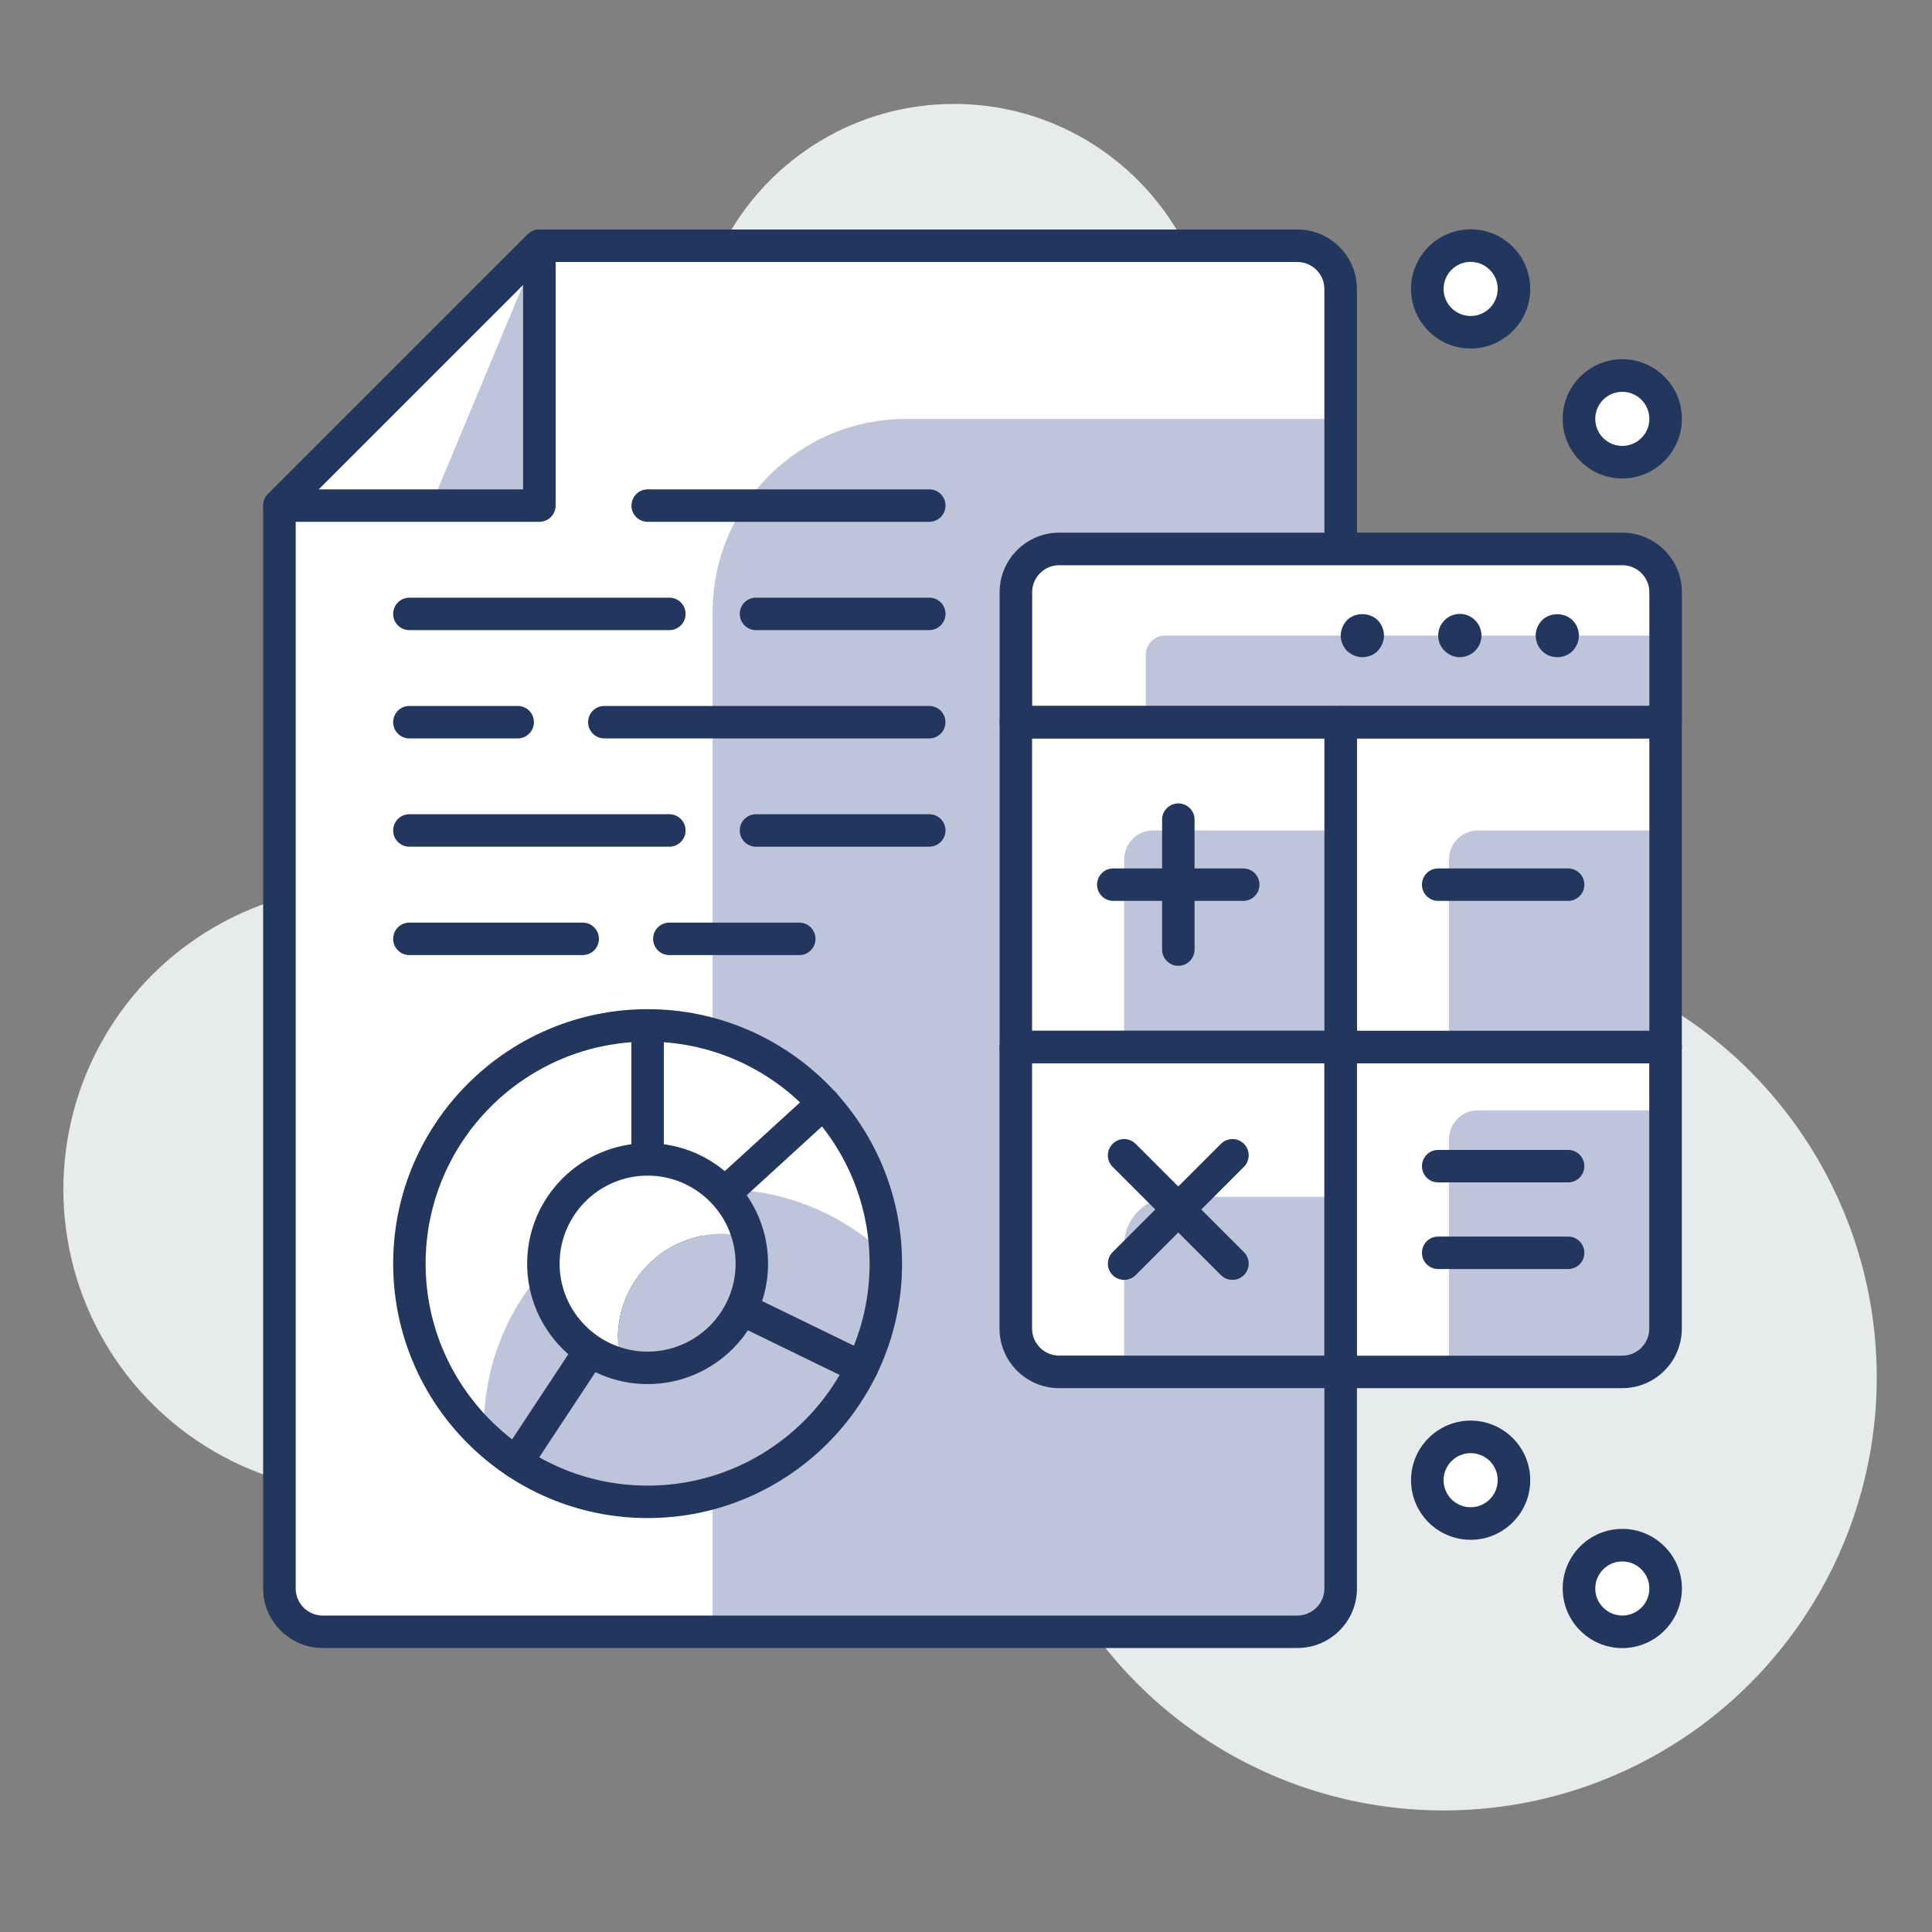 <svg xmlns="http://www.w3.org/2000/svg" xmlns:xlink="http://www.w3.org/1999/xlink" id="Camada_1" x="0px" y="0px" viewBox="0 0 200 200" style="enable-background:new 0 0 200 200;" xml:space="preserve"><rect x="0" y="0" width="200" height="200" fill="#808080" stroke="none"/> <style type="text/css"> .st0{fill:#E8EBEC;} .st1{fill:#FFFFFF;} .st2{fill:#BEC4D9;} .st3{fill:#22365E;} </style> <g> <g> <circle class="st0" cx="37.95" cy="123.12" r="31.39"></circle> </g> <g> <circle class="st0" cx="98.76" cy="37.66" r="26.9"></circle> </g> <g> <circle class="st0" cx="149.44" cy="142.58" r="44.84"></circle> </g> <g> <path class="st1" d="M33.41,168.92h100.89c2.48,0,4.48-2.01,4.48-4.48V29.92c0-2.47-2.01-4.48-4.48-4.48H55.83 c-10.51,10.5-16.4,16.4-26.9,26.9v112.1C28.93,166.92,30.94,168.92,33.41,168.92z"></path> </g> <g> <path class="st2" d="M73.77,168.92h63.02c1.1,0,2-0.9,2-2V43.37H93.77c-11.05,0-20,8.95-20,20V168.92z"></path> </g> <g> <path class="st3" d="M134.31,170.6H33.41c-3.4,0-6.17-2.77-6.17-6.17V52.34c0-0.45,0.18-0.88,0.49-1.19l26.9-26.9 c0.32-0.32,0.74-0.49,1.19-0.49h78.48c3.4,0,6.17,2.76,6.17,6.17v134.52C140.47,167.84,137.71,170.6,134.31,170.6z M30.61,53.04 v111.4c0,1.55,1.26,2.8,2.8,2.8h100.89c1.55,0,2.8-1.26,2.8-2.8V29.92c0-1.55-1.26-2.8-2.8-2.8H56.53L30.61,53.04z"></path> </g> <g> <path class="st1" d="M105.16,74.76h67.26V58.83c0-1.1-0.9-2-2-2h-63.26c-1.1,0-2,0.9-2,2V74.76z"></path> </g> <g> <path class="st2" d="M118.61,74.76h53.81v-8.97h-51.81c-1.1,0-2,0.9-2,2V74.76z"></path> </g> <g> <path class="st1" d="M107.16,142.02h31.63v-33.63h-33.63v31.63C105.16,141.12,106.06,142.02,107.16,142.02z"></path> </g> <g> <rect x="105.16" y="74.76" class="st1" width="33.63" height="33.63"></rect> </g> <g> <path class="st1" d="M138.79,142.02h31.63c1.1,0,2-0.9,2-2v-31.63h-33.63V142.02z"></path> </g> <g> <rect x="138.79" y="74.76" class="st1" width="33.63" height="33.63"></rect> </g> <g> <path class="st2" d="M150,108.39h22.42V85.97H153c-1.66,0-3,1.34-3,3V108.39z"></path> </g> <g> <path class="st2" d="M150,141.84h20.42c1.1,0,2-0.9,2-2v-24.9H153c-1.66,0-3,1.34-3,3V141.84z"></path> </g> <g> <path class="st2" d="M116.37,108.39h22.42V85.97h-19.42c-1.66,0-3,1.34-3,3V108.39z"></path> </g> <g> <path class="st2" d="M116.37,141.84h22.42V123.9h-17.42c-2.76,0-5,2.24-5,5V141.84z"></path> </g> <g> <path class="st3" d="M172.42,76.44h-67.26c-0.93,0-1.68-0.75-1.68-1.68V61.31c0-3.4,2.77-6.17,6.17-6.17h58.29 c3.4,0,6.17,2.77,6.17,6.17v13.45C174.1,75.69,173.35,76.44,172.42,76.44z M106.84,73.08h63.9V61.31c0-1.55-1.26-2.8-2.8-2.8 h-58.29c-1.55,0-2.8,1.26-2.8,2.8V73.08z"></path> </g> <g> <path class="st3" d="M138.79,143.7h-29.15c-3.4,0-6.17-2.76-6.17-6.17v-29.15c0-0.93,0.75-1.68,1.68-1.68h33.63 c0.93,0,1.68,0.75,1.68,1.68v33.63C140.47,142.95,139.72,143.7,138.79,143.7z M106.84,110.07v27.46c0,1.55,1.26,2.8,2.8,2.8h27.46 v-30.27H106.84z"></path> </g> <g> <path class="st3" d="M138.79,110.07h-33.63c-0.93,0-1.68-0.75-1.68-1.68V74.76c0-0.93,0.75-1.68,1.68-1.68h33.63 c0.93,0,1.68,0.75,1.68,1.68v33.63C140.47,109.32,139.72,110.07,138.79,110.07z M106.84,106.71h30.27V76.44h-30.27V106.71z"></path> </g> <g> <path class="st3" d="M167.94,143.7h-29.15c-0.93,0-1.68-0.75-1.68-1.68v-33.63c0-0.93,0.75-1.68,1.68-1.68h33.63 c0.93,0,1.68,0.75,1.68,1.68v29.15C174.1,140.94,171.34,143.7,167.94,143.7z M140.47,140.34h27.46c1.55,0,2.8-1.26,2.8-2.8v-27.46 h-30.27V140.34z"></path> </g> <g> <path class="st3" d="M172.42,110.07h-33.63c-0.93,0-1.68-0.75-1.68-1.68V74.76c0-0.93,0.75-1.68,1.68-1.68h33.63 c0.93,0,1.68,0.75,1.68,1.68v33.63C174.1,109.32,173.35,110.07,172.42,110.07z M140.47,106.71h30.27V76.44h-30.27V106.71z"></path> </g> <g> <polygon class="st1" points="28.93,52.34 55.83,25.44 55.83,52.34 "></polygon> </g> <g> <polygon class="st2" points="44.62,52.34 55.83,25.44 55.83,52.34 "></polygon> </g> <g> <path class="st3" d="M55.83,54.02h-26.9c-0.68,0-1.29-0.41-1.55-1.04c-0.26-0.63-0.12-1.35,0.37-1.83l26.9-26.9 c0.48-0.48,1.2-0.62,1.83-0.36s1.04,0.87,1.04,1.55v26.9C57.51,53.27,56.76,54.02,55.83,54.02z M32.99,50.66h21.16V29.5 L32.99,50.66z"></path> </g> <g> <path class="st3" d="M141.03,68.03c-0.58,0-1.16-0.25-1.59-0.65c-0.4-0.42-0.65-1.01-0.65-1.59c0-0.58,0.25-1.16,0.65-1.59 c0.83-0.83,2.33-0.83,3.18,0c0.41,0.43,0.65,1.01,0.65,1.59c0,0.58-0.25,1.16-0.65,1.59C142.2,67.81,141.62,68.03,141.03,68.03z"></path> </g> <g> <path class="st3" d="M148.88,65.79c0-1.23,1.01-2.24,2.24-2.24l0,0c1.23,0,2.24,1.01,2.24,2.24l0,0c0,1.23-1.01,2.24-2.24,2.24 l0,0C149.89,68.03,148.88,67.02,148.88,65.79z"></path> </g> <g> <path class="st3" d="M161.21,68.03c-0.6,0-1.16-0.22-1.59-0.65c-0.4-0.42-0.65-1.01-0.65-1.59c0-0.58,0.25-1.16,0.65-1.57 c0.83-0.85,2.33-0.85,3.18,0c0.41,0.41,0.65,0.99,0.65,1.57c0,0.6-0.25,1.16-0.65,1.59C162.38,67.81,161.8,68.03,161.21,68.03z"></path> </g> <g> <path class="st3" d="M128.7,93.26h-13.45c-0.93,0-1.68-0.75-1.68-1.68c0-0.93,0.75-1.68,1.68-1.68h13.45 c0.93,0,1.68,0.75,1.68,1.68C130.38,92.5,129.63,93.26,128.7,93.26z"></path> </g> <g> <path class="st3" d="M162.33,93.26h-13.45c-0.93,0-1.68-0.75-1.68-1.68c0-0.93,0.75-1.68,1.68-1.68h13.45 c0.93,0,1.68,0.75,1.68,1.68C164.01,92.5,163.26,93.26,162.33,93.26z"></path> </g> <g> <path class="st3" d="M162.33,131.37h-13.45c-0.93,0-1.68-0.75-1.68-1.68c0-0.93,0.75-1.68,1.68-1.68h13.45 c0.93,0,1.68,0.75,1.68,1.68C164.01,130.62,163.26,131.37,162.33,131.37z"></path> </g> <g> <path class="st3" d="M162.33,122.4h-13.45c-0.93,0-1.68-0.75-1.68-1.68c0-0.93,0.75-1.68,1.68-1.68h13.45 c0.93,0,1.68,0.75,1.68,1.68C164.01,121.65,163.26,122.4,162.33,122.4z"></path> </g> <g> <path class="st3" d="M121.98,99.98c-0.93,0-1.68-0.75-1.68-1.68V84.85c0-0.93,0.75-1.68,1.68-1.68c0.93,0,1.68,0.75,1.68,1.68 V98.3C123.66,99.23,122.91,99.98,121.98,99.98z"></path> </g> <g> <path class="st3" d="M127.58,132.49c-0.43,0-0.86-0.16-1.19-0.49l-11.21-11.21c-0.66-0.66-0.66-1.72,0-2.38 c0.66-0.66,1.72-0.66,2.38,0l11.21,11.21c0.66,0.66,0.66,1.72,0,2.38C128.44,132.33,128.01,132.49,127.58,132.49z"></path> </g> <g> <path class="st3" d="M116.37,132.49c-0.43,0-0.86-0.16-1.19-0.49c-0.66-0.66-0.66-1.72,0-2.38l11.21-11.21 c0.66-0.66,1.72-0.66,2.38,0c0.66,0.66,0.66,1.72,0,2.38L117.56,132C117.23,132.33,116.8,132.49,116.37,132.49z"></path> </g> <g> <circle class="st1" cx="67.04" cy="130.81" r="24.66"></circle> </g> <g> <path class="st2" d="M91.7,130.81c0-0.32-0.03-0.63-0.05-0.95c-4.42-4.16-10.35-6.74-16.9-6.74c-13.62,0-24.66,11.04-24.66,24.65 c0,0.32,0.03,0.64,0.05,0.96c4.42,4.16,10.35,6.73,16.9,6.73C80.66,155.46,91.7,144.42,91.7,130.81z"></path> </g> <g> <path class="st3" d="M67.04,132.49c-0.23,0-0.46-0.05-0.68-0.14c-0.61-0.27-1-0.87-1-1.54v-24.65c0-0.93,0.75-1.68,1.68-1.68 c0.93,0,1.68,0.75,1.68,1.68V127l15.39-14.06c0.68-0.63,1.75-0.58,2.38,0.11c0.63,0.69,0.58,1.75-0.11,2.38l-18.2,16.63 C67.86,132.34,67.45,132.49,67.04,132.49z"></path> </g> <g> <path class="st3" d="M53.46,153.06c-0.32,0-0.64-0.09-0.92-0.28c-0.78-0.51-0.99-1.55-0.48-2.33l13.58-20.58 c0.46-0.71,1.38-0.95,2.14-0.59l22.18,10.79c0.83,0.41,1.18,1.41,0.78,2.25c-0.41,0.83-1.41,1.18-2.25,0.78l-20.85-10.15 l-12.77,19.35C54.54,152.8,54.01,153.06,53.46,153.06z"></path> </g> <g> <path class="st3" d="M67.04,157.15c-14.52,0-26.34-11.82-26.34-26.34c0-14.52,11.82-26.34,26.34-26.34s26.34,11.82,26.34,26.34 C93.39,145.33,81.57,157.15,67.04,157.15z M67.04,107.83c-12.67,0-22.98,10.31-22.98,22.98c0,12.67,10.31,22.98,22.98,22.98 c12.67,0,22.98-10.31,22.98-22.98C90.02,118.14,79.71,107.83,67.04,107.83z"></path> </g> <g> <path class="st1" d="M74.75,127.73c0.94,0,1.85,0.14,2.72,0.36c-1.21-4.64-5.41-8.07-10.43-8.07c-5.96,0-10.79,4.83-10.79,10.79 c0,5.02,3.43,9.22,8.07,10.43c-0.23-0.87-0.36-1.78-0.36-2.72C63.96,132.56,68.79,127.73,74.75,127.73z"></path> </g> <g> <path class="st2" d="M77.83,130.81c0-0.94-0.13-1.85-0.36-2.72c-0.87-0.22-1.78-0.36-2.72-0.36c-5.96,0-10.79,4.83-10.79,10.79 c0,0.94,0.13,1.85,0.36,2.72c0.87,0.23,1.78,0.36,2.72,0.36C73,141.6,77.83,136.77,77.83,130.81z"></path> </g> <g> <path class="st3" d="M67.04,143.28c-6.88,0-12.47-5.6-12.47-12.47c0-6.88,5.59-12.47,12.47-12.47s12.47,5.59,12.47,12.47 C79.51,137.69,73.92,143.28,67.04,143.28z M67.04,121.7c-5.02,0-9.11,4.09-9.11,9.11c0,5.02,4.09,9.11,9.11,9.11 c5.02,0,9.11-4.09,9.11-9.11C76.15,125.79,72.06,121.7,67.04,121.7z"></path> </g> <g> <path class="st3" d="M96.19,65.23H78.26c-0.93,0-1.68-0.75-1.68-1.68c0-0.93,0.75-1.68,1.68-1.68h17.94 c0.93,0,1.68,0.75,1.68,1.68C97.87,64.48,97.12,65.23,96.19,65.23z"></path> </g> <g> <path class="st3" d="M69.29,65.23H42.38c-0.93,0-1.68-0.75-1.68-1.68c0-0.93,0.75-1.68,1.68-1.68h26.91 c0.93,0,1.68,0.75,1.68,1.68C70.97,64.48,70.22,65.23,69.29,65.23z"></path> </g> <g> <path class="st3" d="M96.19,54.02H67.05c-0.93,0-1.68-0.75-1.68-1.68c0-0.93,0.75-1.68,1.68-1.68h29.15 c0.93,0,1.68,0.75,1.68,1.68C97.87,53.27,97.12,54.02,96.19,54.02z"></path> </g> <g> <path class="st3" d="M96.19,76.44H62.56c-0.93,0-1.68-0.75-1.68-1.68c0-0.93,0.75-1.68,1.68-1.68h33.63 c0.93,0,1.68,0.75,1.68,1.68C97.87,75.69,97.12,76.44,96.19,76.44z"></path> </g> <g> <path class="st3" d="M53.59,76.44H42.38c-0.93,0-1.68-0.75-1.68-1.68c0-0.93,0.75-1.68,1.68-1.68h11.21 c0.93,0,1.68,0.75,1.68,1.68C55.27,75.69,54.52,76.44,53.59,76.44z"></path> </g> <g> <path class="st3" d="M96.19,87.65H78.26c-0.93,0-1.68-0.75-1.68-1.68c0-0.93,0.75-1.68,1.68-1.68h17.94 c0.93,0,1.68,0.75,1.68,1.68C97.87,86.9,97.12,87.65,96.19,87.65z"></path> </g> <g> <path class="st3" d="M69.29,87.65H42.38c-0.93,0-1.68-0.75-1.68-1.68c0-0.93,0.75-1.68,1.68-1.68h26.91 c0.93,0,1.68,0.75,1.68,1.68C70.97,86.9,70.22,87.65,69.29,87.65z"></path> </g> <g> <path class="st3" d="M82.74,98.87H69.29c-0.93,0-1.68-0.75-1.68-1.68s0.75-1.68,1.68-1.68h13.45c0.93,0,1.68,0.75,1.68,1.68 S83.67,98.87,82.74,98.87z"></path> </g> <g> <path class="st3" d="M60.32,98.87H42.38c-0.93,0-1.68-0.75-1.68-1.68s0.75-1.68,1.68-1.68h17.94c0.93,0,1.68,0.75,1.68,1.68 S61.25,98.87,60.32,98.87z"></path> </g> <g> <circle class="st1" cx="152.24" cy="153.23" r="4.48"></circle> </g> <g> <path class="st3" d="M152.24,159.4c-3.4,0-6.17-2.76-6.17-6.17c0-3.4,2.77-6.17,6.17-6.17s6.17,2.77,6.17,6.17 C158.41,156.63,155.64,159.4,152.24,159.4z M152.24,150.43c-1.55,0-2.8,1.26-2.8,2.8c0,1.55,1.26,2.8,2.8,2.8 c1.55,0,2.8-1.26,2.8-2.8C155.05,151.68,153.79,150.43,152.24,150.43z"></path> </g> <g> <circle class="st1" cx="167.94" cy="164.44" r="4.48"></circle> </g> <g> <path class="st3" d="M167.94,170.61c-3.4,0-6.17-2.77-6.17-6.17c0-3.4,2.77-6.17,6.17-6.17s6.17,2.76,6.17,6.17 C174.1,167.84,171.34,170.61,167.94,170.61z M167.94,161.64c-1.55,0-2.8,1.26-2.8,2.8s1.26,2.8,2.8,2.8c1.55,0,2.8-1.26,2.8-2.8 S169.48,161.64,167.94,161.64z"></path> </g> <g> <circle class="st1" cx="167.94" cy="43.36" r="4.48"></circle> </g> <g> <path class="st3" d="M167.94,49.53c-3.4,0-6.17-2.77-6.17-6.17c0-3.4,2.77-6.17,6.17-6.17s6.17,2.76,6.17,6.17 C174.1,46.76,171.34,49.53,167.94,49.53z M167.94,40.56c-1.55,0-2.8,1.26-2.8,2.8c0,1.55,1.26,2.8,2.8,2.8 c1.55,0,2.8-1.26,2.8-2.8C170.74,41.82,169.48,40.56,167.94,40.56z"></path> </g> <g> <circle class="st1" cx="152.24" cy="29.91" r="4.48"></circle> </g> <g> <path class="st3" d="M152.24,36.08c-3.4,0-6.17-2.77-6.17-6.17c0-3.4,2.77-6.17,6.17-6.17s6.17,2.76,6.17,6.17 C158.41,33.31,155.64,36.08,152.24,36.08z M152.24,27.11c-1.55,0-2.8,1.26-2.8,2.8c0,1.55,1.26,2.8,2.8,2.8 c1.55,0,2.8-1.26,2.8-2.8C155.05,28.37,153.79,27.11,152.24,27.11z"></path> </g> </g> </svg>